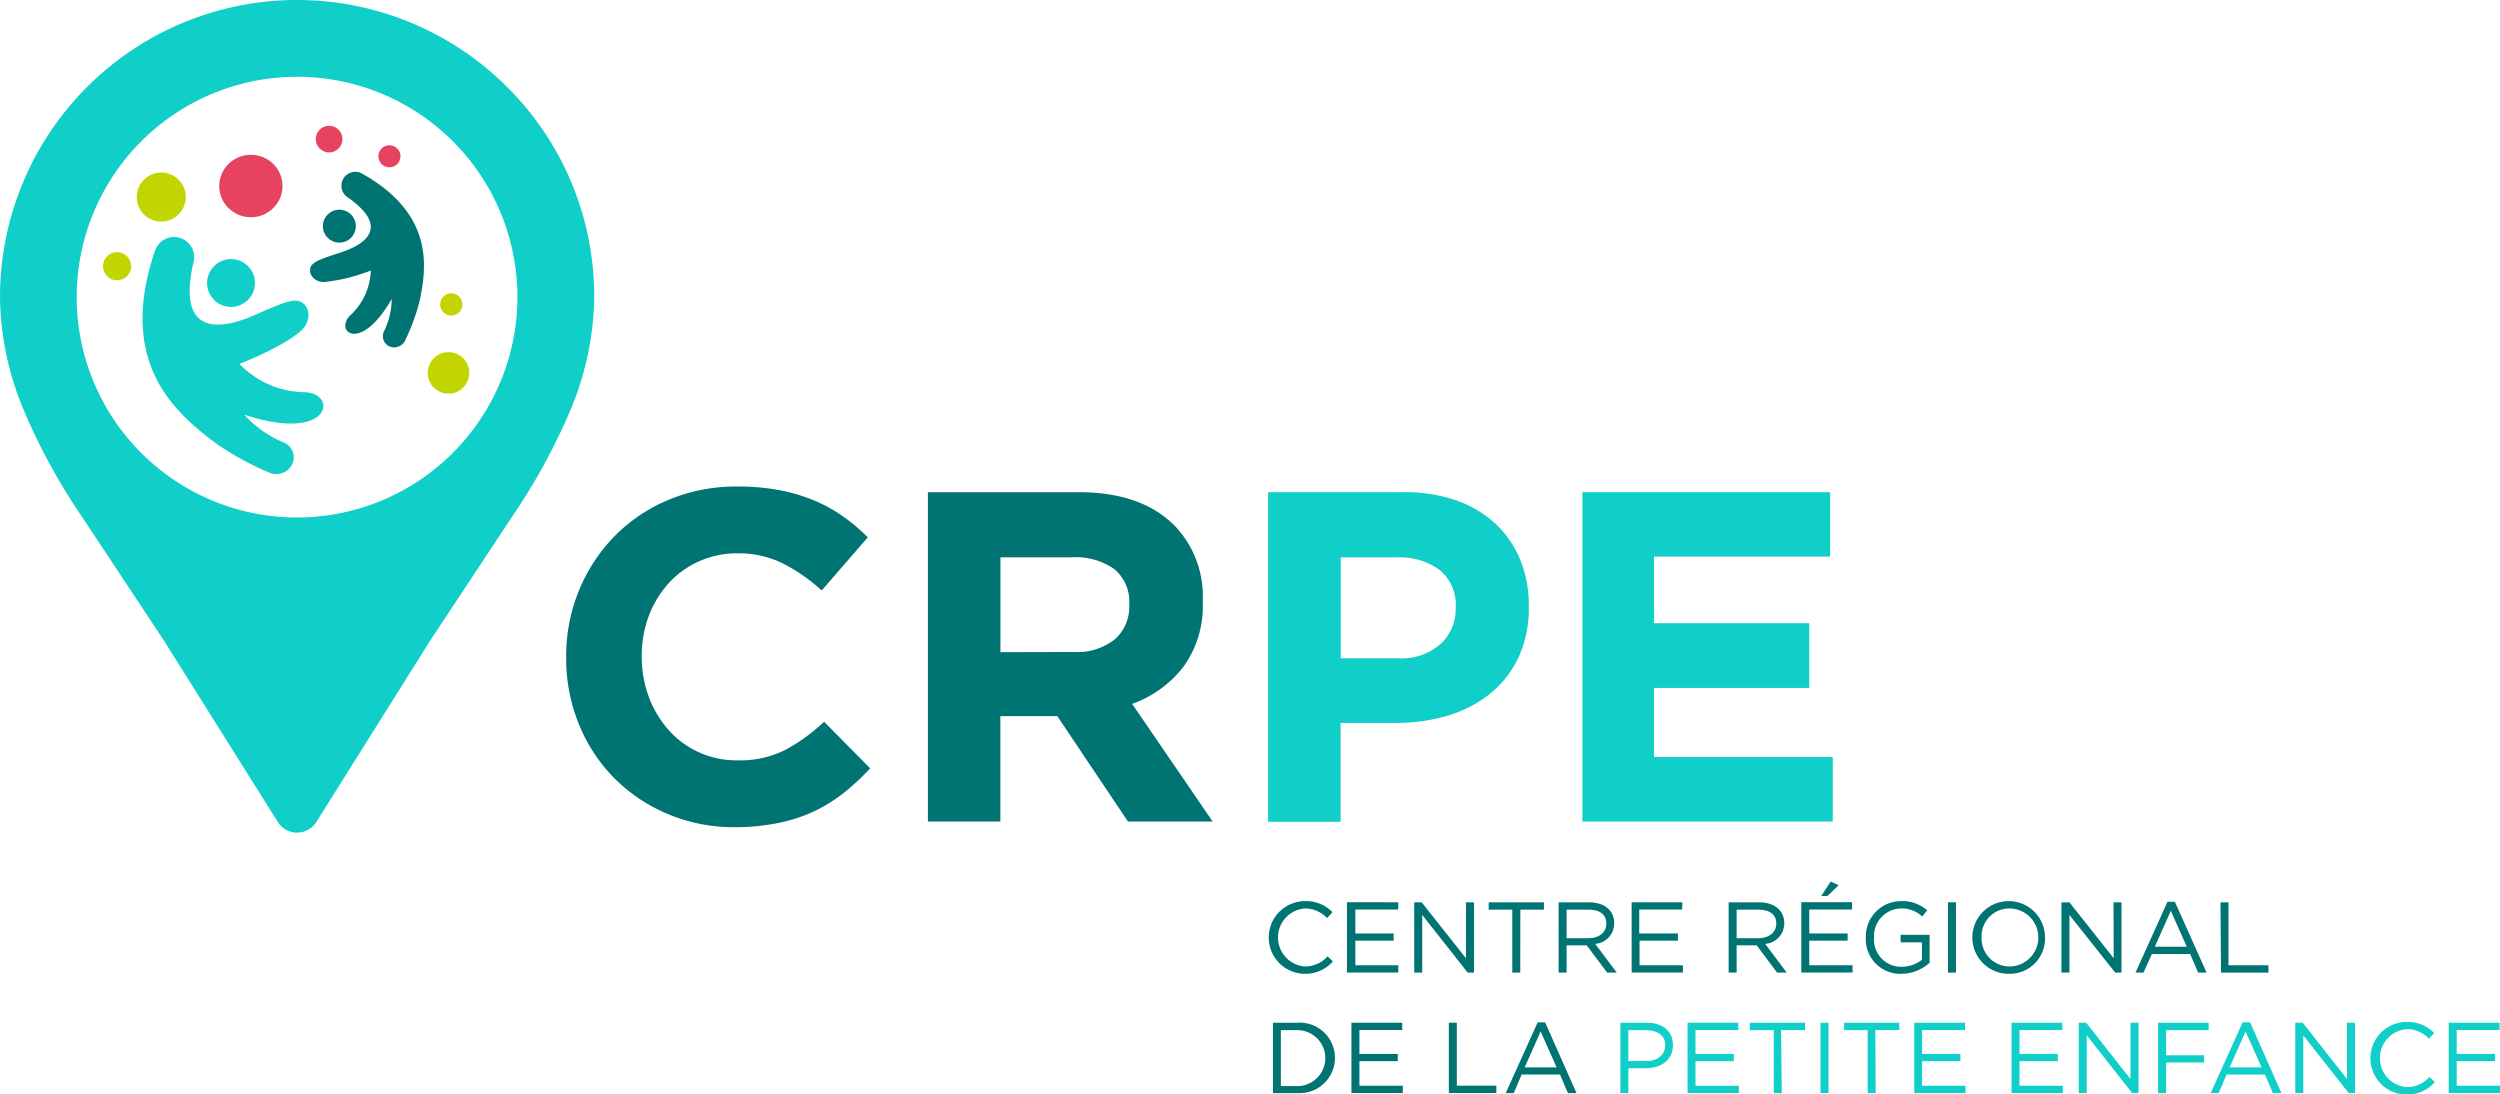 <svg xmlns="http://www.w3.org/2000/svg" viewBox="0 0 312.89 136.96"><defs><style>.cls-1{fill:#007473;}.cls-2{fill:#10cfc9;}.cls-3{fill:#e54360;}.cls-4{fill:#c2d500;}</style></defs><title>logo</title><g id="Calque_2" data-name="Calque 2"><g id="Calque_1-2" data-name="Calque 1"><path class="cls-1" d="M163.34,121.88a4.55,4.55,0,0,1,0-9.1,4.58,4.58,0,0,1,3.43,1.39l-.68.73a3.83,3.83,0,0,0-2.77-1.2,3.64,3.64,0,0,0,0,7.26,3.83,3.83,0,0,0,2.84-1.27l.66.64A4.6,4.6,0,0,1,163.34,121.88Z"/><path class="cls-1" d="M175,113.83h-5.37v3h4.8v.9h-4.8v3.08H175v.91h-6.42v-8.8H175Z"/><path class="cls-1" d="M183.48,112.93h1v8.8h-.79L178,114.51v7.22h-1v-8.8h.93l5.54,7Z"/><path class="cls-1" d="M190.27,121.73h-1v-7.88h-2.95v-.92h6.91v.92h-2.95Z"/><path class="cls-1" d="M201.14,121.73l-2.55-3.42h-2.52v3.42h-1v-8.8h3.78c1.94,0,3.18,1,3.18,2.63a2.57,2.57,0,0,1-2.38,2.57l2.7,3.6Zm-2.35-7.88h-2.72v3.57h2.71c1.32,0,2.26-.68,2.26-1.83S200.21,113.85,198.79,113.85Z"/><path class="cls-1" d="M210.52,113.83h-5.36v3H210v.9h-4.8v3.08h5.43v.91h-6.42v-8.8h6.35Z"/><path class="cls-1" d="M222.41,121.73l-2.55-3.42h-2.51v3.42h-1v-8.8h3.78c1.94,0,3.18,1,3.18,2.63a2.57,2.57,0,0,1-2.39,2.57l2.7,3.6Zm-2.35-7.88h-2.71v3.57h2.7c1.32,0,2.26-.68,2.26-1.83S221.48,113.85,220.06,113.85Z"/><path class="cls-1" d="M231.8,113.83h-5.36v3h4.8v.9h-4.8v3.08h5.42v.91h-6.42v-8.8h6.36Zm-3.87-1.68,1.19-1.82,1,.46-1.42,1.36Z"/><path class="cls-1" d="M238,121.88a4.32,4.32,0,0,1-4.48-4.54,4.42,4.42,0,0,1,4.41-4.56,4.63,4.63,0,0,1,3.28,1.17l-.64.75a3.74,3.74,0,0,0-2.67-1,3.44,3.44,0,0,0-3.35,3.62A3.4,3.4,0,0,0,238,121a4.13,4.13,0,0,0,2.54-.88v-2.18h-2.67V117h3.63v3.5A5.34,5.34,0,0,1,238,121.88Z"/><path class="cls-1" d="M244.8,112.93v8.8h-1v-8.8Z"/><path class="cls-1" d="M251.46,121.88a4.55,4.55,0,1,1,4.49-4.56A4.42,4.42,0,0,1,251.46,121.88Zm0-8.18a3.46,3.46,0,0,0-3.45,3.62,3.5,3.5,0,0,0,3.47,3.64,3.63,3.63,0,0,0,0-7.26Z"/><path class="cls-1" d="M264.52,112.93h1v8.8h-.79L259,114.51v7.22h-1v-8.8H259l5.54,7Z"/><path class="cls-1" d="M276.17,121.73h-1.06l-1-2.33h-4.79l-1.05,2.33h-1l4-8.86h.93ZM271.69,114l-2,4.49h4Z"/><path class="cls-1" d="M277.91,112.93h1v7.88h5v.92h-5.94Z"/><path class="cls-1" d="M162.37,136.81h-3.05V128h3.05a4.41,4.41,0,1,1,0,8.8Zm0-7.88h-2.06v7h2.06a3.48,3.48,0,1,0,0-7Z"/><path class="cls-1" d="M175.5,128.91h-5.36v3h4.8v.9h-4.8v3.08h5.43v.91h-6.43V128h6.36Z"/><path class="cls-1" d="M181.33,128h1v7.88h4.95v.92h-5.95Z"/><path class="cls-1" d="M197.31,136.81h-1.07l-1-2.33h-4.79l-1,2.33h-1l4-8.86h.93Zm-4.49-7.71-2,4.49h4Z"/><path class="cls-2" d="M205.94,133.7H203.8v3.11h-1V128h3.29c2,0,3.29,1.06,3.29,2.8C209.39,132.72,207.81,133.7,205.94,133.7Zm.09-4.77H203.8v3.87H206c1.46,0,2.41-.78,2.41-2S207.45,128.93,206,128.93Z"/><path class="cls-2" d="M217.56,128.91H212.2v3H217v.9h-4.8v3.08h5.43v.91h-6.42V128h6.35Z"/><path class="cls-2" d="M223,136.81h-1v-7.88H219V128h6.91v.92h-3Z"/><path class="cls-2" d="M228.85,128v8.8h-1V128Z"/><path class="cls-2" d="M234.75,136.81h-1v-7.88H230.8V128h6.91v.92h-3Z"/><path class="cls-2" d="M245.93,128.91h-5.37v3h4.8v.9h-4.8v3.08H246v.91h-6.42V128h6.36Z"/><path class="cls-2" d="M258.11,128.91h-5.36v3h4.8v.9h-4.8v3.08h5.43v.91h-6.42V128h6.35Z"/><path class="cls-2" d="M266.65,128h1v8.8h-.8l-5.68-7.22v7.22h-1V128h.93l5.54,7.05Z"/><path class="cls-2" d="M276.43,128.93H271.1v3.14h4.76v.9H271.1v3.84h-1V128h6.32Z"/><path class="cls-2" d="M285.54,136.81h-1.07l-1-2.33h-4.79l-1,2.33h-1l4-8.86h.93Zm-4.49-7.71-2,4.49h4Z"/><path class="cls-2" d="M293.74,128h1v8.8h-.79l-5.68-7.22v7.22h-1V128h.93l5.54,7.05Z"/><path class="cls-2" d="M301.22,137a4.55,4.55,0,0,1,0-9.1,4.58,4.58,0,0,1,3.43,1.39L304,130a3.83,3.83,0,0,0-2.77-1.2,3.64,3.64,0,0,0,0,7.26,3.83,3.83,0,0,0,2.84-1.27l.66.64A4.58,4.58,0,0,1,301.22,137Z"/><path class="cls-2" d="M312.83,128.91h-5.36v3h4.8v.9h-4.8v3.08h5.42v.91h-6.42V128h6.36Z"/><path class="cls-2" d="M27.28,55.67c-5.42-4-12.68-10.24-7.86-24.36a2.52,2.52,0,0,1,4.83,1.39h0C22,42.19,27.65,41.32,32,39.38c3.69-1.64,5-2.15,5.92-1.44s1,2.35-.26,3.47c-2.33,2.08-7.7,4.13-7.7,4.13a11.58,11.58,0,0,0,8.24,3.55c4.12.18,3.23,6.39-7.63,2.81a13.89,13.89,0,0,0,5,3.51,2,2,0,0,1,.74,3.1h0a2.22,2.22,0,0,1-2.62.64A37.88,37.88,0,0,1,27.28,55.67Z"/><path class="cls-2" d="M29.29,38.39h0a3,3,0,0,1-3.35-2.59h0a3,3,0,0,1,2.59-3.35h0A3,3,0,0,1,31.88,35h0A3,3,0,0,1,29.29,38.39Z"/><path class="cls-1" d="M52.48,37.82c1-4.53,1.78-11.09-7.21-16.12a1.74,1.74,0,0,0-1.84,2.94h0c5.53,3.82,2.23,6-.91,7-2.65.86-3.56,1.2-3.7,2s.58,1.66,1.73,1.66a22.47,22.47,0,0,0,5.86-1.44,8,8,0,0,1-2.59,5.63c-2,2,1.29,4.77,5.21-2.08a9.46,9.46,0,0,1-1,4.12,1.4,1.4,0,0,0,1.05,1.93h0a1.54,1.54,0,0,0,1.64-.88A26,26,0,0,0,52.48,37.82Z"/><path class="cls-1" d="M43.65,30h0a2.07,2.07,0,0,0,.52-2.87h0a2.07,2.07,0,0,0-2.87-.52h0a2.06,2.06,0,0,0-.52,2.87h0A2.07,2.07,0,0,0,43.65,30Z"/><ellipse class="cls-3" cx="31.4" cy="23.28" rx="3.96" ry="3.91"/><circle class="cls-3" cx="41.19" cy="17.41" r="1.67" transform="translate(17.38 55.26) rotate(-80.74)"/><circle class="cls-4" cx="20.18" cy="24.66" r="3.07"/><circle class="cls-4" cx="56.13" cy="46.67" r="2.6"/><path class="cls-4" d="M13.66,31.87a1.76,1.76,0,1,1-.45,2.45A1.75,1.75,0,0,1,13.66,31.87Z"/><path class="cls-4" d="M57.87,38.1a1.39,1.39,0,1,1-1.39-1.39A1.38,1.38,0,0,1,57.87,38.1Z"/><path class="cls-3" d="M50.12,19.56a1.38,1.38,0,1,1-1.38-1.38A1.38,1.38,0,0,1,50.12,19.56Z"/><path class="cls-2" d="M63.47,10.89A37.18,37.18,0,0,0,0,37.18,37.38,37.38,0,0,0,3.1,51.63a76,76,0,0,0,7.13,13L20.6,80.3l14.17,22.58a2.85,2.85,0,0,0,4.82,0L53.76,80.3,64.13,64.61a76.83,76.83,0,0,0,7.14-13,37.56,37.56,0,0,0,3.1-14.45A36.91,36.91,0,0,0,63.47,10.89ZM37.18,64.77A27.58,27.58,0,1,1,64.76,37.19,27.61,27.61,0,0,1,37.18,64.77Z"/><path class="cls-1" d="M92,103.53a21.33,21.33,0,0,1-8.42-1.65,20.74,20.74,0,0,1-6.72-4.51,20.52,20.52,0,0,1-4.41-6.74,21.71,21.71,0,0,1-1.59-8.3v-.12a21.54,21.54,0,0,1,1.59-8.28,21.3,21.3,0,0,1,4.41-6.77,20.63,20.63,0,0,1,6.78-4.59,22,22,0,0,1,8.71-1.68,27.54,27.54,0,0,1,5.27.47,22,22,0,0,1,4.33,1.3,18.47,18.47,0,0,1,3.6,2,23.8,23.8,0,0,1,3.06,2.59l-5.77,6.65a21.71,21.71,0,0,0-4.92-3.41,12.47,12.47,0,0,0-5.62-1.24,11.59,11.59,0,0,0-4.8,1A11.3,11.3,0,0,0,83.68,73a13,13,0,0,0-2.48,4.09,13.92,13.92,0,0,0-.88,5v.12a14.16,14.16,0,0,0,.88,5,13.17,13.17,0,0,0,2.45,4.12,11.33,11.33,0,0,0,8.63,3.83,12.66,12.66,0,0,0,6-1.3,23.12,23.12,0,0,0,4.86-3.53l5.77,5.83a30.15,30.15,0,0,1-3.29,3.06,19.84,19.84,0,0,1-3.75,2.33A19.45,19.45,0,0,1,97.4,103,27.1,27.1,0,0,1,92,103.53Z"/><path class="cls-1" d="M116.13,61.6H135q7.84,0,12,4.18a12.73,12.73,0,0,1,3.53,9.42v.12a12.93,12.93,0,0,1-2.44,8.16,14.15,14.15,0,0,1-6.39,4.62l10.07,14.72h-10.6l-8.84-13.19H125.2v13.19h-9.07Zm18.25,20A7.55,7.55,0,0,0,139.54,80a5.4,5.4,0,0,0,1.79-4.24v-.12a5.27,5.27,0,0,0-1.88-4.42,8.33,8.33,0,0,0-5.24-1.47h-9V81.62Z"/><path class="cls-2" d="M158.71,61.6h16.84a19.76,19.76,0,0,1,6.63,1,14.13,14.13,0,0,1,4.95,2.91,12.86,12.86,0,0,1,3.12,4.51,15.06,15.06,0,0,1,1.09,5.8V76a14.53,14.53,0,0,1-1.3,6.3,12.8,12.8,0,0,1-3.56,4.53,15.52,15.52,0,0,1-5.3,2.74,22.51,22.51,0,0,1-6.51.91h-6.89v12.37h-9.07ZM175,82.39a7.35,7.35,0,0,0,5.3-1.8,5.89,5.89,0,0,0,1.89-4.45V76a5.63,5.63,0,0,0-2-4.65,8.38,8.38,0,0,0-5.39-1.59h-7V82.39Z"/><path class="cls-2" d="M198.05,61.6h31v8.06H207V78h19.44V86.1H207v8.65h22.38v8.07H198.05Z"/></g></g></svg>